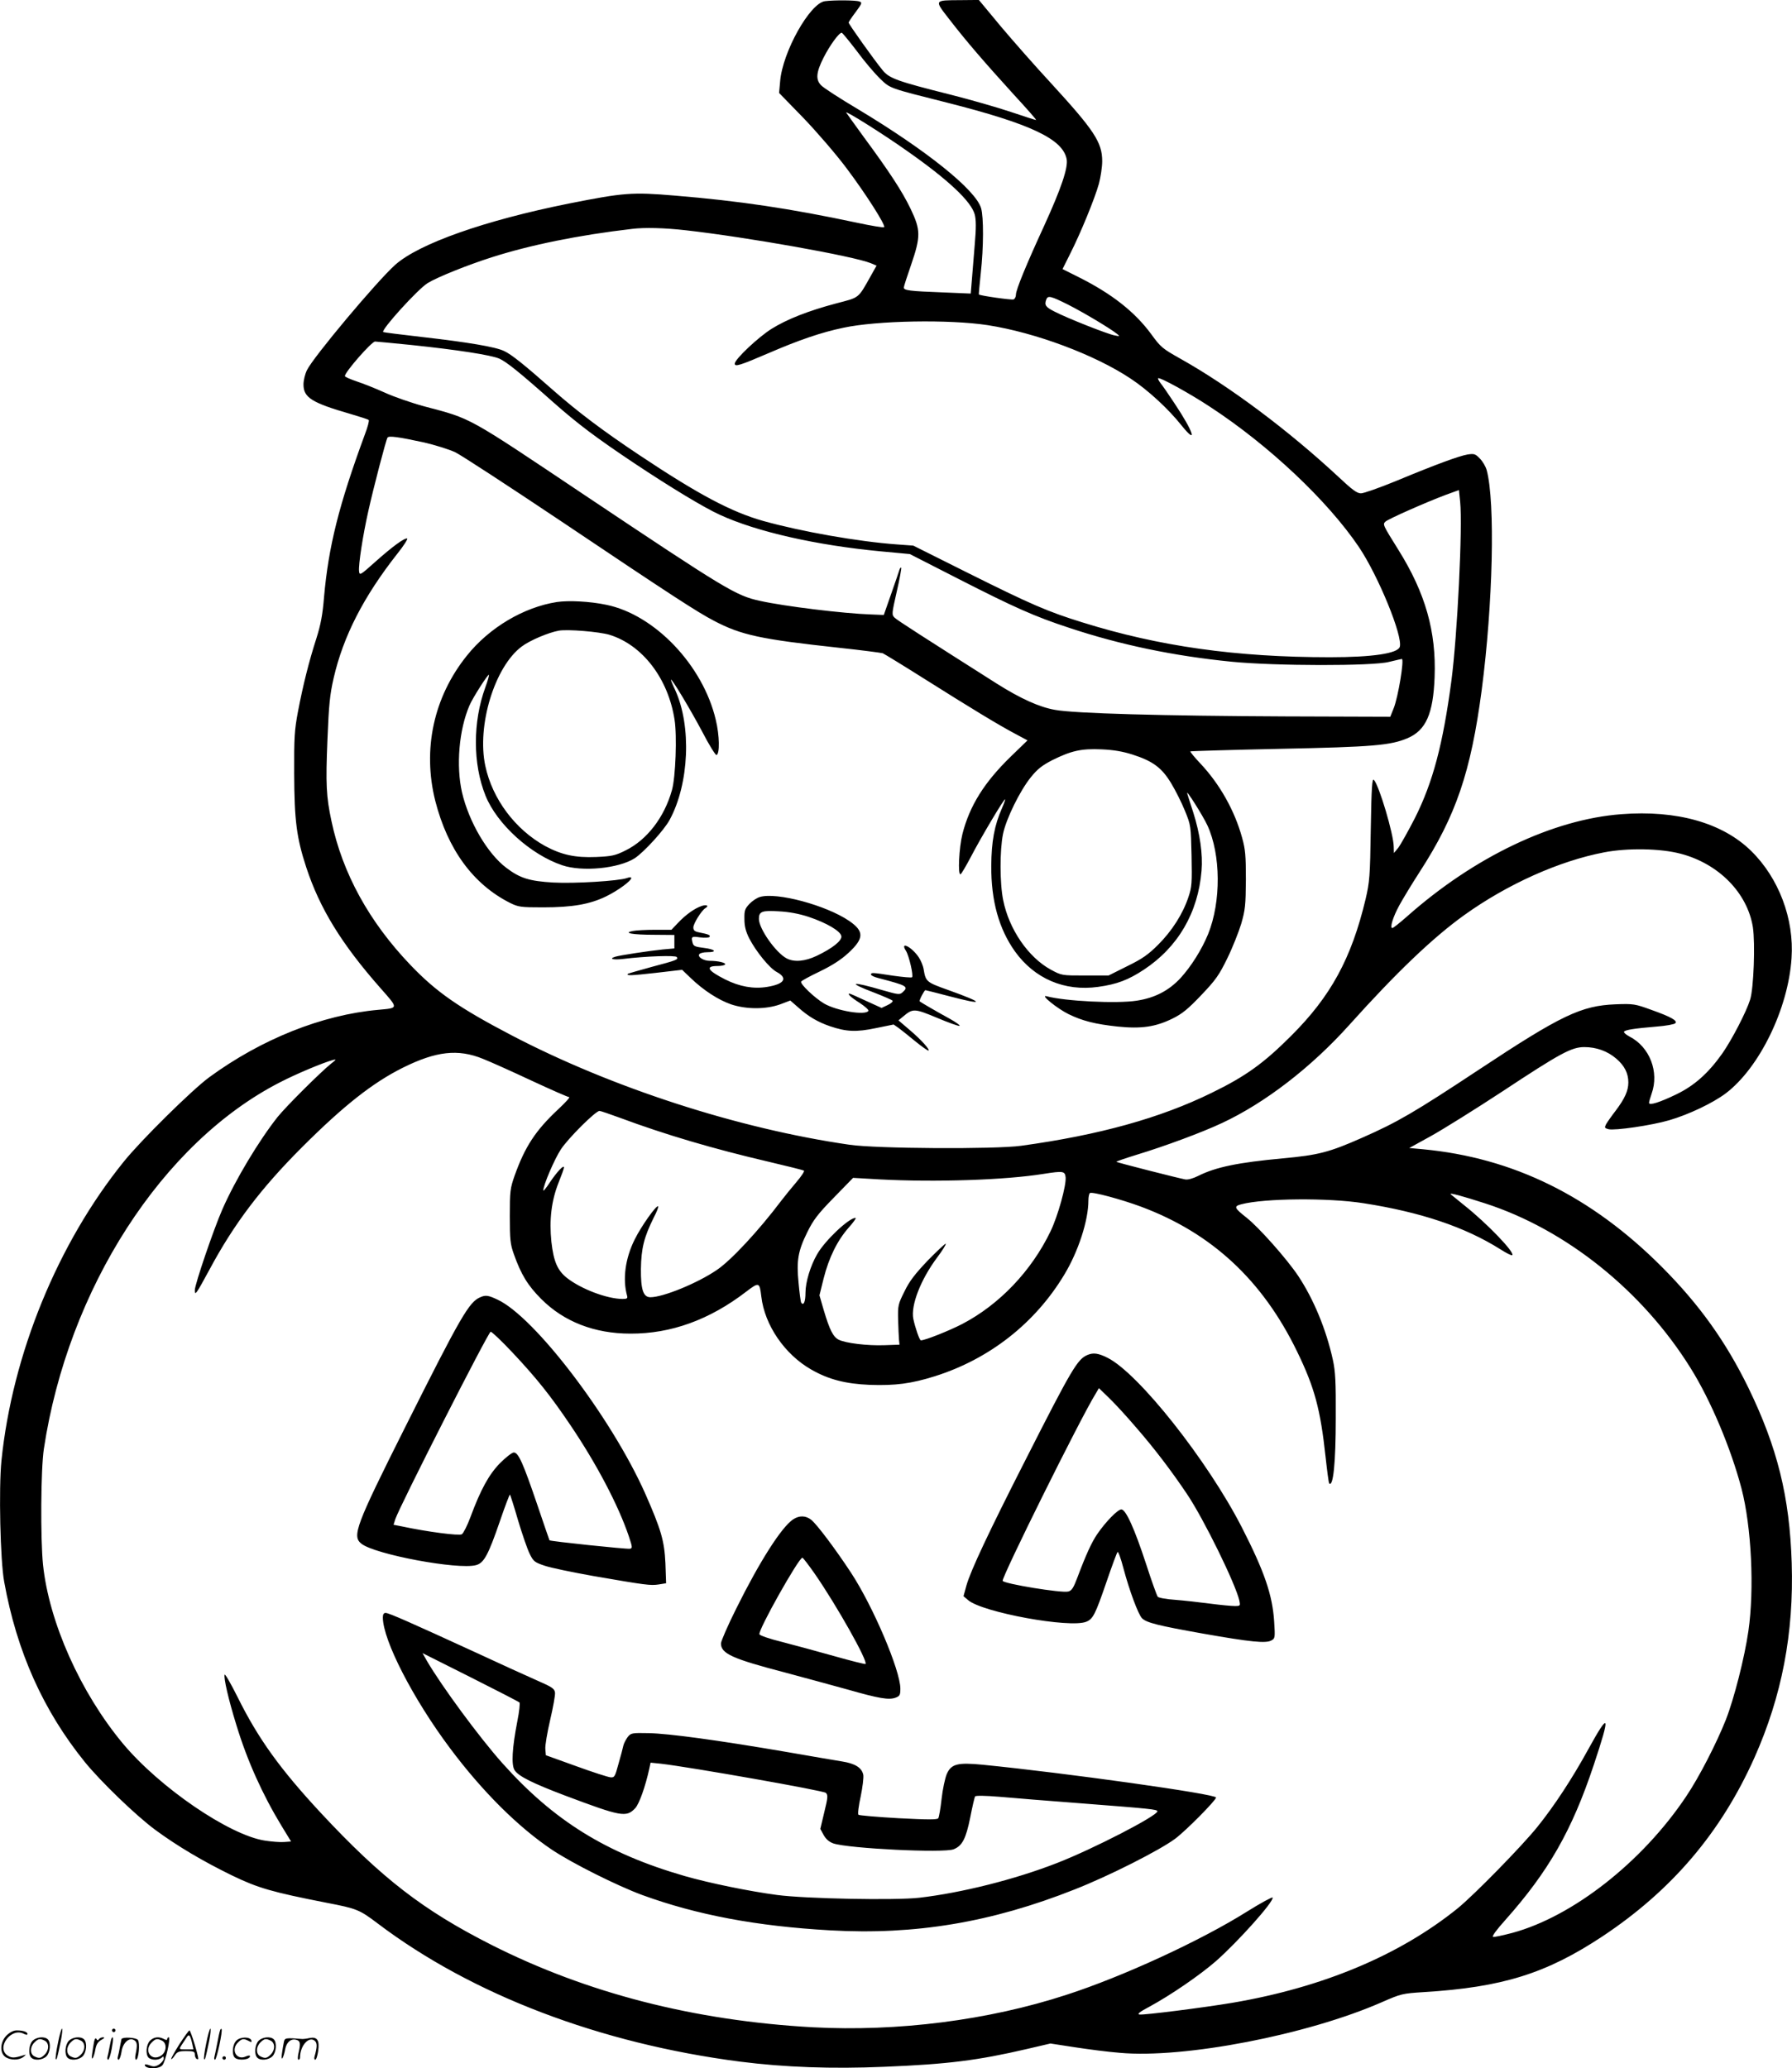 <svg version="1.0" xmlns="http://www.w3.org/2000/svg"
 width="1038" height="1198" viewBox="0 0 1038.741 1198.928"
 preserveAspectRatio="xMidYMid meet">
<g transform="translate(-0.1,1198.982) scale(0.1,-0.1)"
fill="#000000" stroke="none">
<path d="M4783 11983 c-87 -11 -246 -294 -260 -465 l-6 -67 141 -145 c77 -80
189 -210 249 -290 115 -153 229 -333 219 -343 -3 -4 -75 8 -159 26 -386 82
-679 126 -1055 157 -248 21 -295 17 -613 -46 -489 -98 -871 -233 -1008 -356
-107 -96 -475 -535 -511 -610 -11 -22 -20 -59 -20 -83 0 -76 48 -106 273 -171
54 -16 102 -31 105 -35 4 -4 -6 -41 -22 -83 -151 -410 -211 -650 -237 -944 -8
-100 -19 -159 -44 -238 -43 -133 -78 -273 -107 -425 -20 -106 -23 -149 -22
-360 1 -272 14 -372 70 -543 78 -238 205 -445 431 -701 105 -119 105 -114 -14
-125 -326 -29 -678 -170 -981 -392 -101 -75 -393 -363 -493 -487 -384 -475
-647 -1118 -710 -1735 -16 -158 -7 -578 16 -702 73 -404 226 -746 468 -1045
92 -113 295 -309 407 -392 129 -95 278 -183 446 -265 151 -73 231 -96 547
-158 177 -34 191 -40 297 -120 546 -413 1288 -696 2100 -801 259 -33 534 -43
837 -30 368 15 542 37 826 103 l137 32 143 -22 c78 -12 194 -27 259 -32 372
-34 1087 104 1518 293 112 49 119 51 245 59 456 28 710 108 1035 323 402 267
687 602 881 1036 159 357 229 721 216 1129 -12 383 -83 669 -251 1015 -131
268 -284 482 -501 700 -410 411 -863 634 -1388 683 l-77 7 127 70 c70 39 256
155 413 258 336 222 401 257 475 257 69 0 134 -23 185 -67 48 -41 70 -85 70
-138 0 -48 -21 -94 -73 -163 -24 -31 -49 -67 -56 -79 -10 -20 -9 -23 14 -29
36 -9 250 22 352 52 113 33 252 99 328 156 195 148 362 491 381 783 16 228
-74 465 -234 622 -166 163 -431 238 -753 213 -397 -30 -853 -248 -1241 -592
-42 -37 -81 -68 -86 -68 -16 0 3 63 40 131 19 35 72 123 118 194 211 326 297
579 360 1055 65 497 79 1088 29 1274 -6 22 -24 52 -40 68 -26 27 -33 29 -72
23 -50 -9 -179 -56 -415 -154 -95 -39 -186 -71 -202 -71 -23 0 -50 20 -130 95
-287 267 -629 524 -916 685 -105 59 -115 67 -170 143 -95 129 -228 234 -422
331 l-92 46 45 90 c61 121 142 319 166 405 10 38 19 97 19 130 0 110 -46 179
-299 455 -89 96 -219 244 -289 327 l-127 153 -105 -1 c-157 -1 -155 3 -64
-114 95 -123 201 -246 372 -434 73 -79 131 -145 129 -147 -1 -1 -67 20 -147
47 -80 27 -235 71 -345 99 -314 79 -360 95 -399 144 -47 57 -196 266 -196 275
0 3 18 31 41 61 36 49 39 55 22 61 -19 8 -144 9 -200 2z m186 -291 c44 -60
105 -131 134 -159 60 -57 50 -53 387 -138 485 -123 672 -211 694 -328 9 -49
-31 -168 -130 -385 -104 -226 -164 -372 -164 -400 0 -12 -6 -25 -14 -28 -12
-4 -197 22 -201 29 -1 1 4 56 11 122 17 153 17 326 2 378 -32 107 -315 334
-714 574 -106 63 -202 125 -214 139 -32 33 -28 75 15 160 36 71 89 144 105
144 4 0 44 -49 89 -108z m291 -578 c237 -166 370 -291 391 -367 8 -31 9 -76 0
-177 -6 -74 -14 -168 -17 -209 l-6 -73 -166 7 c-186 7 -222 11 -222 28 0 6 19
65 42 131 57 166 56 203 -3 326 -49 102 -124 216 -273 418 -51 70 -96 133
-100 139 -9 16 216 -125 354 -223z m-1284 -459 c355 -40 973 -150 1073 -191
l33 -14 -32 -57 c-77 -137 -65 -126 -202 -162 -162 -43 -286 -92 -374 -147
-76 -47 -214 -177 -214 -202 0 -20 29 -11 199 62 174 75 302 119 431 146 196
42 614 49 836 15 277 -43 622 -172 829 -310 100 -66 218 -175 293 -269 99
-123 72 -40 -41 129 -33 50 -68 101 -79 114 -10 13 -16 26 -14 28 8 9 184 -88
302 -166 341 -223 681 -544 862 -812 113 -168 256 -518 237 -579 -12 -38 -157
-60 -405 -60 -544 0 -990 63 -1435 202 -200 62 -297 104 -652 281 l-328 164
-95 7 c-223 16 -553 74 -775 136 -184 52 -372 151 -720 383 -210 140 -356 250
-499 376 -163 144 -241 207 -283 226 -49 24 -211 51 -473 81 -123 14 -226 27
-228 29 -13 13 201 249 258 284 55 34 232 105 370 149 225 72 505 129 815 165
71 9 189 6 311 -8z m2216 -431 c89 -45 243 -137 283 -169 19 -15 18 -16 -15
-9 -41 8 -272 99 -347 138 -52 26 -59 38 -47 70 9 24 26 20 126 -30z m-3807
-234 c267 -28 461 -58 510 -79 42 -19 115 -77 314 -254 143 -126 245 -203 471
-354 209 -139 404 -257 495 -298 213 -98 559 -176 929 -211 l171 -16 280 -143
c323 -165 443 -219 645 -285 298 -99 607 -163 940 -196 253 -25 817 -26 913
-1 38 9 71 17 74 17 15 0 -21 -220 -47 -285 l-20 -50 -608 2 c-710 3 -1223 17
-1336 38 -91 16 -199 65 -337 152 -419 266 -577 367 -592 382 -18 17 -17 23
12 151 17 73 28 136 26 139 -3 3 -8 -4 -11 -14 -3 -11 -25 -74 -48 -140 l-42
-120 -74 3 c-156 5 -502 47 -645 79 -138 30 -196 65 -1017 614 -687 460 -651
440 -927 513 -74 20 -178 56 -230 80 -53 24 -126 53 -163 65 -38 13 -68 26
-68 31 0 23 155 200 175 200 6 0 100 -9 210 -20z m74 -565 c64 -15 145 -40
181 -57 35 -17 306 -194 602 -392 658 -442 802 -535 898 -585 158 -83 271
-107 723 -156 131 -14 245 -29 255 -32 9 -4 119 -71 244 -150 268 -169 426
-265 524 -317 l71 -38 -98 -95 c-152 -148 -237 -283 -279 -447 -20 -80 -28
-241 -11 -234 5 2 32 48 61 103 56 108 192 337 197 331 2 -1 -6 -24 -17 -49
-45 -101 -62 -195 -63 -337 -1 -202 44 -364 137 -495 114 -159 288 -233 482
-206 109 15 175 40 266 100 198 131 314 330 334 574 8 94 -9 214 -48 337 -17
52 -33 102 -35 110 -10 31 90 -127 117 -185 78 -169 80 -442 4 -630 -37 -90
-98 -187 -160 -255 -68 -73 -149 -115 -254 -131 -115 -18 -417 -3 -523 26 -39
10 63 -72 128 -104 80 -39 154 -58 285 -72 137 -14 219 -2 317 46 57 28 90 55
168 137 84 88 103 116 150 212 30 61 66 152 81 201 23 80 26 107 27 255 0 141
-3 176 -22 244 -43 157 -130 311 -241 429 -35 37 -61 69 -59 71 2 2 236 9 519
15 542 11 642 20 741 62 106 46 148 141 156 354 10 263 -53 486 -209 736 -91
146 -93 149 -76 165 15 15 237 113 349 155 l77 28 7 -67 c15 -144 -16 -777
-51 -1041 -49 -367 -107 -585 -210 -791 -41 -80 -85 -158 -98 -175 l-25 -30
-1 36 c0 71 -85 357 -115 388 -10 11 -14 -41 -18 -285 -4 -276 -7 -307 -30
-406 -82 -344 -202 -564 -432 -793 -159 -159 -263 -234 -460 -330 -297 -146
-653 -245 -1105 -307 -150 -21 -840 -17 -995 6 -645 93 -1379 331 -1960 635
-304 159 -435 250 -585 407 -239 250 -394 531 -458 835 -30 141 -34 211 -23
474 8 200 14 259 36 355 56 242 173 471 369 720 37 46 62 86 57 88 -15 5 -85
-46 -186 -136 -87 -78 -90 -79 -93 -53 -4 37 22 207 54 349 29 131 102 411
111 425 7 12 64 4 212 -28z m4106 -1809 c119 -38 171 -77 225 -167 25 -41 61
-113 80 -160 34 -83 34 -87 38 -259 3 -159 2 -181 -18 -240 -32 -97 -95 -196
-175 -276 -58 -58 -92 -82 -180 -125 l-108 -54 -136 0 c-136 0 -136 0 -199 34
-130 71 -242 233 -276 403 -20 97 -20 290 -1 383 18 88 98 251 162 330 38 47
65 68 123 98 111 55 168 68 285 63 71 -3 123 -12 180 -30z m3178 -575 c221
-58 387 -227 419 -426 14 -93 5 -354 -16 -420 -22 -71 -106 -233 -162 -313
-81 -114 -162 -186 -266 -236 -97 -47 -158 -66 -158 -49 0 6 7 30 15 53 45
126 -11 271 -128 331 -21 11 -35 24 -32 28 6 11 60 19 189 30 53 4 102 13 108
19 15 15 -24 37 -139 78 -94 34 -102 36 -208 32 -198 -8 -314 -63 -790 -378
-378 -250 -473 -305 -677 -395 -192 -85 -255 -101 -461 -120 -261 -24 -389
-51 -489 -101 -32 -16 -61 -24 -77 -21 -39 7 -396 98 -399 102 -2 2 50 20 115
40 171 52 383 131 498 185 250 117 517 323 737 568 272 303 485 507 668 638
250 179 549 313 810 363 136 26 326 23 443 -8z m-6943 -1189 c41 -16 168 -73
281 -126 114 -53 212 -96 219 -96 7 0 -22 -32 -65 -72 -130 -122 -191 -215
-251 -383 -26 -74 -28 -91 -28 -235 0 -136 3 -163 23 -219 42 -119 81 -183
160 -262 131 -131 308 -200 516 -200 235 -1 459 80 671 243 75 57 78 56 88
-28 19 -165 135 -335 289 -423 101 -58 199 -83 340 -89 148 -5 240 7 377 50
317 100 582 308 751 590 81 134 139 314 139 428 0 21 4 41 9 44 13 9 183 -37
296 -79 410 -153 704 -426 905 -840 101 -208 135 -333 165 -611 9 -82 18 -151
21 -153 23 -24 38 117 38 379 1 212 -2 269 -17 338 -39 177 -112 352 -201 486
-67 100 -229 282 -299 337 -72 57 -76 66 -30 78 134 35 504 38 708 6 333 -52
588 -138 793 -267 34 -22 66 -38 69 -34 16 15 -145 183 -277 288 -41 33 -77
63 -80 65 -10 11 70 -11 200 -53 470 -152 913 -508 1191 -955 117 -187 234
-466 295 -698 58 -222 75 -584 40 -826 -22 -153 -83 -393 -131 -515 -54 -136
-155 -333 -230 -444 -254 -380 -657 -696 -1008 -791 -54 -14 -104 -25 -111
-23 -9 2 19 40 71 98 250 281 386 518 513 900 98 294 91 313 -32 90 -93 -170
-199 -331 -295 -450 -90 -112 -368 -396 -463 -473 -337 -272 -782 -458 -1305
-547 -167 -28 -513 -72 -539 -68 -15 2 0 15 59 46 123 67 291 182 385 264 126
111 336 345 328 368 -1 5 -68 -31 -148 -81 -267 -168 -720 -377 -1048 -483
-453 -148 -979 -214 -1469 -188 -688 38 -1310 198 -1864 478 -395 200 -636
386 -987 763 -237 255 -364 431 -484 673 -39 78 -73 137 -75 130 -7 -18 23
-147 68 -292 63 -207 151 -402 262 -585 l55 -90 -40 -3 c-22 -2 -72 2 -111 8
-206 31 -612 308 -825 564 -245 295 -427 701 -462 1036 -15 150 -13 553 5 671
140 928 687 1777 1371 2126 93 48 248 113 304 128 22 6 21 3 -10 -21 -61 -49
-260 -247 -310 -309 -109 -138 -245 -364 -320 -535 -51 -116 -160 -436 -160
-469 0 -35 8 -23 85 119 142 265 298 471 536 709 241 241 410 374 584 461 193
96 320 111 465 52z m792 -341 c269 -100 545 -181 866 -256 107 -25 198 -48
203 -51 5 -3 -15 -33 -44 -67 -29 -34 -68 -82 -87 -107 -132 -175 -292 -347
-374 -402 -111 -76 -311 -158 -385 -158 -41 0 -56 43 -55 164 2 121 18 184 75
299 17 32 28 61 25 64 -9 10 -98 -115 -136 -192 -55 -110 -71 -231 -44 -327 4
-15 -1 -18 -28 -18 -89 1 -238 57 -321 122 -55 44 -77 95 -90 210 -13 126 0
238 42 343 17 42 31 81 31 87 0 18 -39 -23 -81 -85 -21 -33 -39 -54 -39 -48 0
30 65 182 102 238 41 63 201 223 224 223 6 0 59 -18 116 -39z m2586 -346 c4
-48 -44 -222 -87 -312 -111 -231 -297 -426 -514 -539 -76 -39 -214 -94 -238
-94 -8 0 -33 73 -44 125 -15 78 42 226 138 355 31 41 53 77 50 80 -2 3 -49
-41 -103 -96 -75 -79 -107 -120 -136 -180 -37 -74 -39 -82 -37 -164 1 -47 4
-98 5 -115 l3 -30 -85 -3 c-101 -4 -229 12 -268 32 -32 17 -52 56 -87 174
l-24 83 24 97 c31 123 80 221 145 295 28 31 46 57 40 57 -38 0 -176 -130 -222
-210 -39 -67 -68 -162 -68 -224 0 -52 -11 -78 -25 -57 -3 5 -10 57 -15 114
-13 130 -3 186 51 295 34 69 60 104 153 199 l112 115 155 -9 c324 -17 725 -4
949 32 115 18 124 16 128 -20z M3229 8500 c-193 -30 -393 -149 -522 -311 -193
-240 -258 -544 -183 -842 72 -281 219 -483 433 -591 49 -24 61 -26 192 -26
170 0 272 18 366 64 71 35 145 90 145 106 0 6 -11 5 -25 0 -45 -17 -305 -33
-428 -26 -137 8 -192 25 -271 85 -109 82 -217 266 -257 437 -35 154 -18 362
43 504 18 43 108 184 113 178 2 -2 -7 -35 -21 -73 -73 -200 -73 -443 1 -627
66 -165 261 -342 445 -404 115 -39 325 -19 419 40 53 34 172 164 204 224 113
209 127 543 32 751 -14 29 -25 56 -25 60 1 15 112 -170 180 -298 40 -78 79
-140 84 -138 20 6 18 114 -4 204 -74 316 -354 610 -635 667 -95 20 -218 26
-286 16z m305 -190 c191 -59 340 -253 377 -492 15 -93 6 -334 -15 -408 -44
-158 -145 -289 -269 -350 -60 -30 -80 -34 -170 -38 -122 -5 -200 12 -297 64
-173 96 -305 272 -346 464 -50 233 54 575 211 692 46 35 154 81 215 92 51 9
234 -6 294 -24z M4405 6790 c-17 -5 -44 -23 -60 -40 -26 -28 -30 -38 -29 -88
0 -42 8 -72 28 -112 40 -77 118 -173 160 -195 66 -36 43 -70 -56 -86 -79 -13
-159 1 -243 43 -103 52 -118 78 -45 78 21 0 41 4 44 9 6 10 -41 21 -88 21 -37
0 -72 22 -62 38 4 7 25 12 47 12 60 0 46 17 -20 25 -49 6 -60 10 -65 28 -10
38 -7 40 43 33 28 -4 52 -2 55 3 6 10 -5 15 -61 26 -26 5 -33 12 -33 29 0 22
47 97 69 111 24 14 9 23 -21 13 -41 -14 -92 -50 -139 -100 l-36 -38 -95 0
c-53 0 -110 -3 -129 -7 -59 -11 -4 -22 124 -22 l117 -1 0 -39 0 -39 -67 -6
c-79 -8 -250 -34 -275 -42 -40 -12 -14 -20 45 -13 130 16 304 22 311 11 9 -15
2 -18 -145 -57 -73 -20 -135 -38 -138 -40 -12 -12 15 -11 159 5 l155 18 50
-48 c74 -71 159 -126 233 -152 89 -30 203 -30 286 0 l58 22 47 -41 c58 -52
113 -84 183 -108 94 -32 152 -35 266 -11 l103 21 30 -21 c16 -12 59 -46 95
-76 37 -30 71 -54 76 -54 15 0 -42 64 -110 121 l-63 54 28 23 c56 47 65 46
195 -8 66 -28 125 -49 131 -47 6 2 -20 21 -58 42 -66 36 -166 94 -173 100 -5
4 27 65 33 65 3 0 65 -16 138 -35 209 -55 206 -40 -6 36 -126 45 -130 48 -142
120 -3 20 -16 51 -28 69 -41 62 -113 97 -74 37 17 -27 44 -143 35 -152 -3 -4
-53 1 -111 9 -123 19 -127 19 -127 6 0 -5 19 -14 43 -20 168 -44 177 -49 139
-83 -16 -14 -25 -13 -112 12 -188 55 -213 48 -50 -14 52 -20 99 -41 104 -45 5
-5 -6 -16 -27 -26 l-36 -17 -90 41 c-49 23 -92 42 -96 42 -15 0 10 -23 61 -55
30 -20 52 -40 49 -45 -17 -28 -185 0 -258 43 -55 33 -140 114 -132 127 3 5 52
32 109 59 72 35 123 68 165 107 91 84 92 125 5 185 -133 91 -422 169 -519 139z
m283 -115 c105 -35 186 -83 190 -112 4 -26 -51 -70 -143 -114 -67 -32 -130
-38 -174 -15 -63 33 -161 172 -161 229 0 43 17 50 115 44 60 -3 118 -14 173
-32z M2785 4470 c-65 -27 -113 -110 -434 -750 -289 -576 -311 -635 -255 -679
79 -62 559 -152 664 -124 46 12 71 58 140 259 29 85 55 153 57 150 2 -2 24
-70 47 -150 24 -80 54 -167 67 -193 22 -45 29 -50 89 -70 36 -12 162 -38 280
-59 307 -53 330 -56 379 -49 l43 7 -4 116 c-6 130 -25 195 -118 406 -196 439
-640 1022 -855 1122 -53 25 -69 28 -100 14z m185 -319 c142 -151 223 -253 337
-422 152 -225 277 -463 338 -642 22 -66 23 -72 7 -75 -20 -3 -461 43 -466 49
-1 2 -33 94 -70 204 -83 244 -110 305 -137 305 -10 0 -46 -28 -79 -61 -65 -66
-113 -154 -172 -313 -18 -49 -41 -94 -50 -100 -16 -10 -200 14 -350 46 l-46 9
10 32 c26 77 540 1087 553 1087 7 0 63 -53 125 -119z M6304 4135 c-57 -24 -90
-79 -357 -605 -217 -426 -320 -646 -344 -731 l-17 -62 27 -23 c83 -71 591
-164 685 -125 39 16 52 42 117 231 31 91 60 169 64 173 4 4 19 -36 33 -90 35
-132 87 -272 109 -294 26 -26 95 -43 354 -89 278 -49 363 -57 395 -40 22 12
23 15 17 109 -10 155 -56 290 -188 548 -198 386 -598 892 -778 982 -54 27 -83
31 -117 16z m281 -418 c109 -125 208 -256 296 -387 99 -147 282 -522 304 -618
6 -31 6 -32 -27 -32 -19 0 -83 6 -144 14 -60 8 -151 18 -201 22 -51 3 -97 12
-101 18 -5 6 -35 89 -66 185 -69 211 -119 321 -145 321 -21 0 -91 -72 -139
-142 -33 -48 -66 -120 -117 -256 -22 -58 -32 -73 -52 -78 -37 -10 -373 45
-380 62 -7 19 448 937 538 1083 l20 34 61 -59 c33 -32 102 -107 153 -167z
M4598 3182 c-66 -44 -192 -240 -329 -516 -49 -98 -89 -190 -89 -203 0 -59 67
-89 370 -168 113 -30 276 -75 364 -99 182 -52 240 -62 279 -47 24 9 27 16 27
53 -1 106 -157 474 -286 671 -88 134 -198 281 -231 307 -32 25 -69 26 -105 2z
m125 -314 c127 -183 310 -508 295 -524 -3 -2 -84 18 -179 45 -96 27 -232 64
-302 82 -74 18 -131 38 -134 45 -9 23 228 444 249 444 4 0 36 -42 71 -92z
M2220 2613 c1 -132 175 -471 390 -758 186 -249 393 -455 589 -587 118 -79 378
-209 524 -263 318 -116 664 -181 1090 -205 493 -28 935 46 1417 237 199 78
493 227 583 294 63 47 237 223 237 239 0 20 -869 142 -1353 190 -145 14 -182
5 -208 -54 -10 -24 -24 -89 -30 -144 -6 -55 -15 -105 -19 -112 -6 -9 -57 -9
-231 0 -123 7 -228 16 -232 20 -5 4 1 52 13 106 11 53 18 110 15 126 -9 41
-47 65 -123 77 -37 6 -184 31 -327 56 -392 67 -678 106 -793 108 -99 2 -104 1
-123 -23 -10 -14 -22 -36 -25 -50 -3 -14 -15 -61 -28 -105 -20 -74 -23 -80
-46 -78 -14 1 -104 30 -200 65 l-175 63 -3 36 c-2 20 11 96 28 169 17 73 30
144 28 158 -3 23 -16 32 -103 70 -55 24 -215 97 -355 162 -379 174 -505 230
-524 230 -11 0 -16 -9 -16 -27z m792 -492 c4 -4 -1 -52 -12 -107 -31 -159 -36
-256 -16 -286 23 -35 103 -75 293 -147 325 -122 354 -128 406 -73 23 25 59
125 82 231 l7 33 59 -6 c173 -20 943 -156 957 -169 13 -13 12 -27 -9 -112
l-23 -97 19 -35 c14 -25 32 -40 56 -49 89 -30 643 -57 698 -34 50 20 71 61 96
184 12 62 25 117 28 122 3 6 60 5 144 -2 76 -7 289 -24 473 -38 402 -31 440
-35 440 -46 0 -26 -372 -218 -580 -299 -245 -96 -557 -174 -800 -202 -138 -16
-659 -6 -825 16 -158 21 -390 68 -536 110 -453 131 -758 320 -1057 655 -132
148 -350 444 -436 591 l-26 46 277 -139 c153 -77 281 -143 285 -147z M336 144
c-10 -47 -15 -88 -12 -91 5 -6 9 7 30 110 7 37 10 67 6 67 -4 0 -15 -39 -24
-86z M650 220 c0 -5 5 -10 10 -10 6 0 10 5 10 10 0 6 -4 10 -10 10 -5 0 -10
-4 -10 -10z M1196 144 c-10 -47 -15 -88 -12 -91 5 -6 9 7 30 110 7 37 10 67 6
67 -4 0 -15 -39 -24 -86z M1276 219 c-3 -8 -10 -41 -16 -74 -6 -33 -14 -68
-16 -77 -3 -10 -1 -18 3 -18 10 0 46 171 38 178 -2 3 -7 -1 -9 -9z M39 191
c-38 -38 -41 -101 -7 -125 29 -20 79 -20 104 0 18 14 18 15 1 10 -53 -17 -69
-17 -92 -2 -69 45 21 166 94 126 12 -6 21 -7 21 -1 0 12 -25 21 -62 21 -19 0
-39 -10 -59 -29z M1040 139 c-28 -45 -49 -83 -47 -85 2 -3 12 7 21 21 14 21
24 25 66 25 43 0 50 -3 50 -19 0 -11 5 -23 10 -26 6 -3 10 -3 10 1 0 20 -44
164 -51 164 -4 0 -30 -37 -59 -81z m75 4 l7 -33 -42 0 c-42 0 -42 0 -28 23 8
12 21 32 29 44 15 25 22 18 34 -34z M190 160 c-22 -22 -27 -79 -8 -98 19 -19
66 -14 88 8 22 22 27 79 8 98 -19 19 -66 14 -88 -8z m71 0 c25 -14 25 -54 -1
-80 -23 -23 -33 -24 -61 -10 -25 14 -25 54 1 80 23 23 33 24 61 10z M400 160
c-22 -22 -27 -79 -8 -98 19 -19 66 -14 88 8 22 22 27 79 8 98 -19 19 -66 14
-88 -8z m71 0 c25 -14 25 -54 -1 -80 -23 -23 -33 -24 -61 -10 -25 14 -25 54 1
80 23 23 33 24 61 10z M546 154 c-3 -16 -8 -47 -11 -69 -8 -51 10 -26 19 27 5
27 15 42 34 53 18 10 22 14 10 15 -9 0 -20 -5 -24 -11 -5 -8 -9 -8 -14 1 -5 8
-10 3 -14 -16z M647 173 c-2 -4 -7 -26 -11 -48 -4 -22 -9 -48 -12 -57 -3 -10
-1 -18 4 -18 4 0 14 28 20 62 11 58 10 81 -1 61z M705 170 c-1 -3 -5 -23 -9
-45 -4 -22 -9 -48 -12 -57 -3 -10 -1 -18 4 -18 5 0 13 20 17 45 7 53 44 87 74
68 17 -11 19 -28 8 -80 -4 -18 -3 -33 2 -33 16 0 24 99 11 115 -12 14 -87 18
-95 5z M870 160 c-22 -22 -27 -79 -8 -98 7 -7 24 -12 38 -12 14 0 31 5 38 12
9 9 12 8 12 -5 0 -9 -12 -24 -26 -34 -21 -13 -32 -15 -55 -6 -16 6 -29 8 -29
3 0 -24 81 -27 102 -2 18 19 50 162 37 162 -5 0 -9 -5 -9 -10 0 -7 -6 -7 -19
0 -30 16 -59 12 -81 -10z m71 0 c29 -16 25 -65 -6 -86 -56 -37 -103 28 -55 76
23 23 33 24 61 10z M1371 161 c-23 -23 -28 -80 -9 -99 19 -19 88 -13 88 9 0 5
-11 4 -24 -2 -54 -25 -89 38 -46 81 23 23 33 24 62 9 16 -9 19 -8 16 3 -8 22
-64 22 -87 -1z M1500 160 c-22 -22 -27 -79 -8 -98 19 -19 66 -14 88 8 22 22
27 79 8 98 -19 19 -66 14 -88 -8z m71 0 c25 -14 25 -54 -1 -80 -23 -23 -33
-24 -61 -10 -25 14 -25 54 1 80 23 23 33 24 61 10z M1646 151 c-3 -14 -8 -44
-11 -66 -8 -51 10 -26 19 27 8 41 35 63 66 53 22 -7 24 -21 11 -77 -5 -22 -5
-38 0 -38 5 0 9 6 9 13 0 68 51 125 85 97 15 -13 15 -35 -1 -92 -3 -10 -1 -18
4 -18 6 0 13 23 17 50 9 63 -5 84 -49 76 -17 -4 -35 -6 -41 -6 -101 8 -104 7
-109 -19z M1290 60 c0 -5 5 -10 10 -10 6 0 10 5 10 10 0 6 -4 10 -10 10 -5 0
-10 -4 -10 -10z"/>
</g>
</svg>
